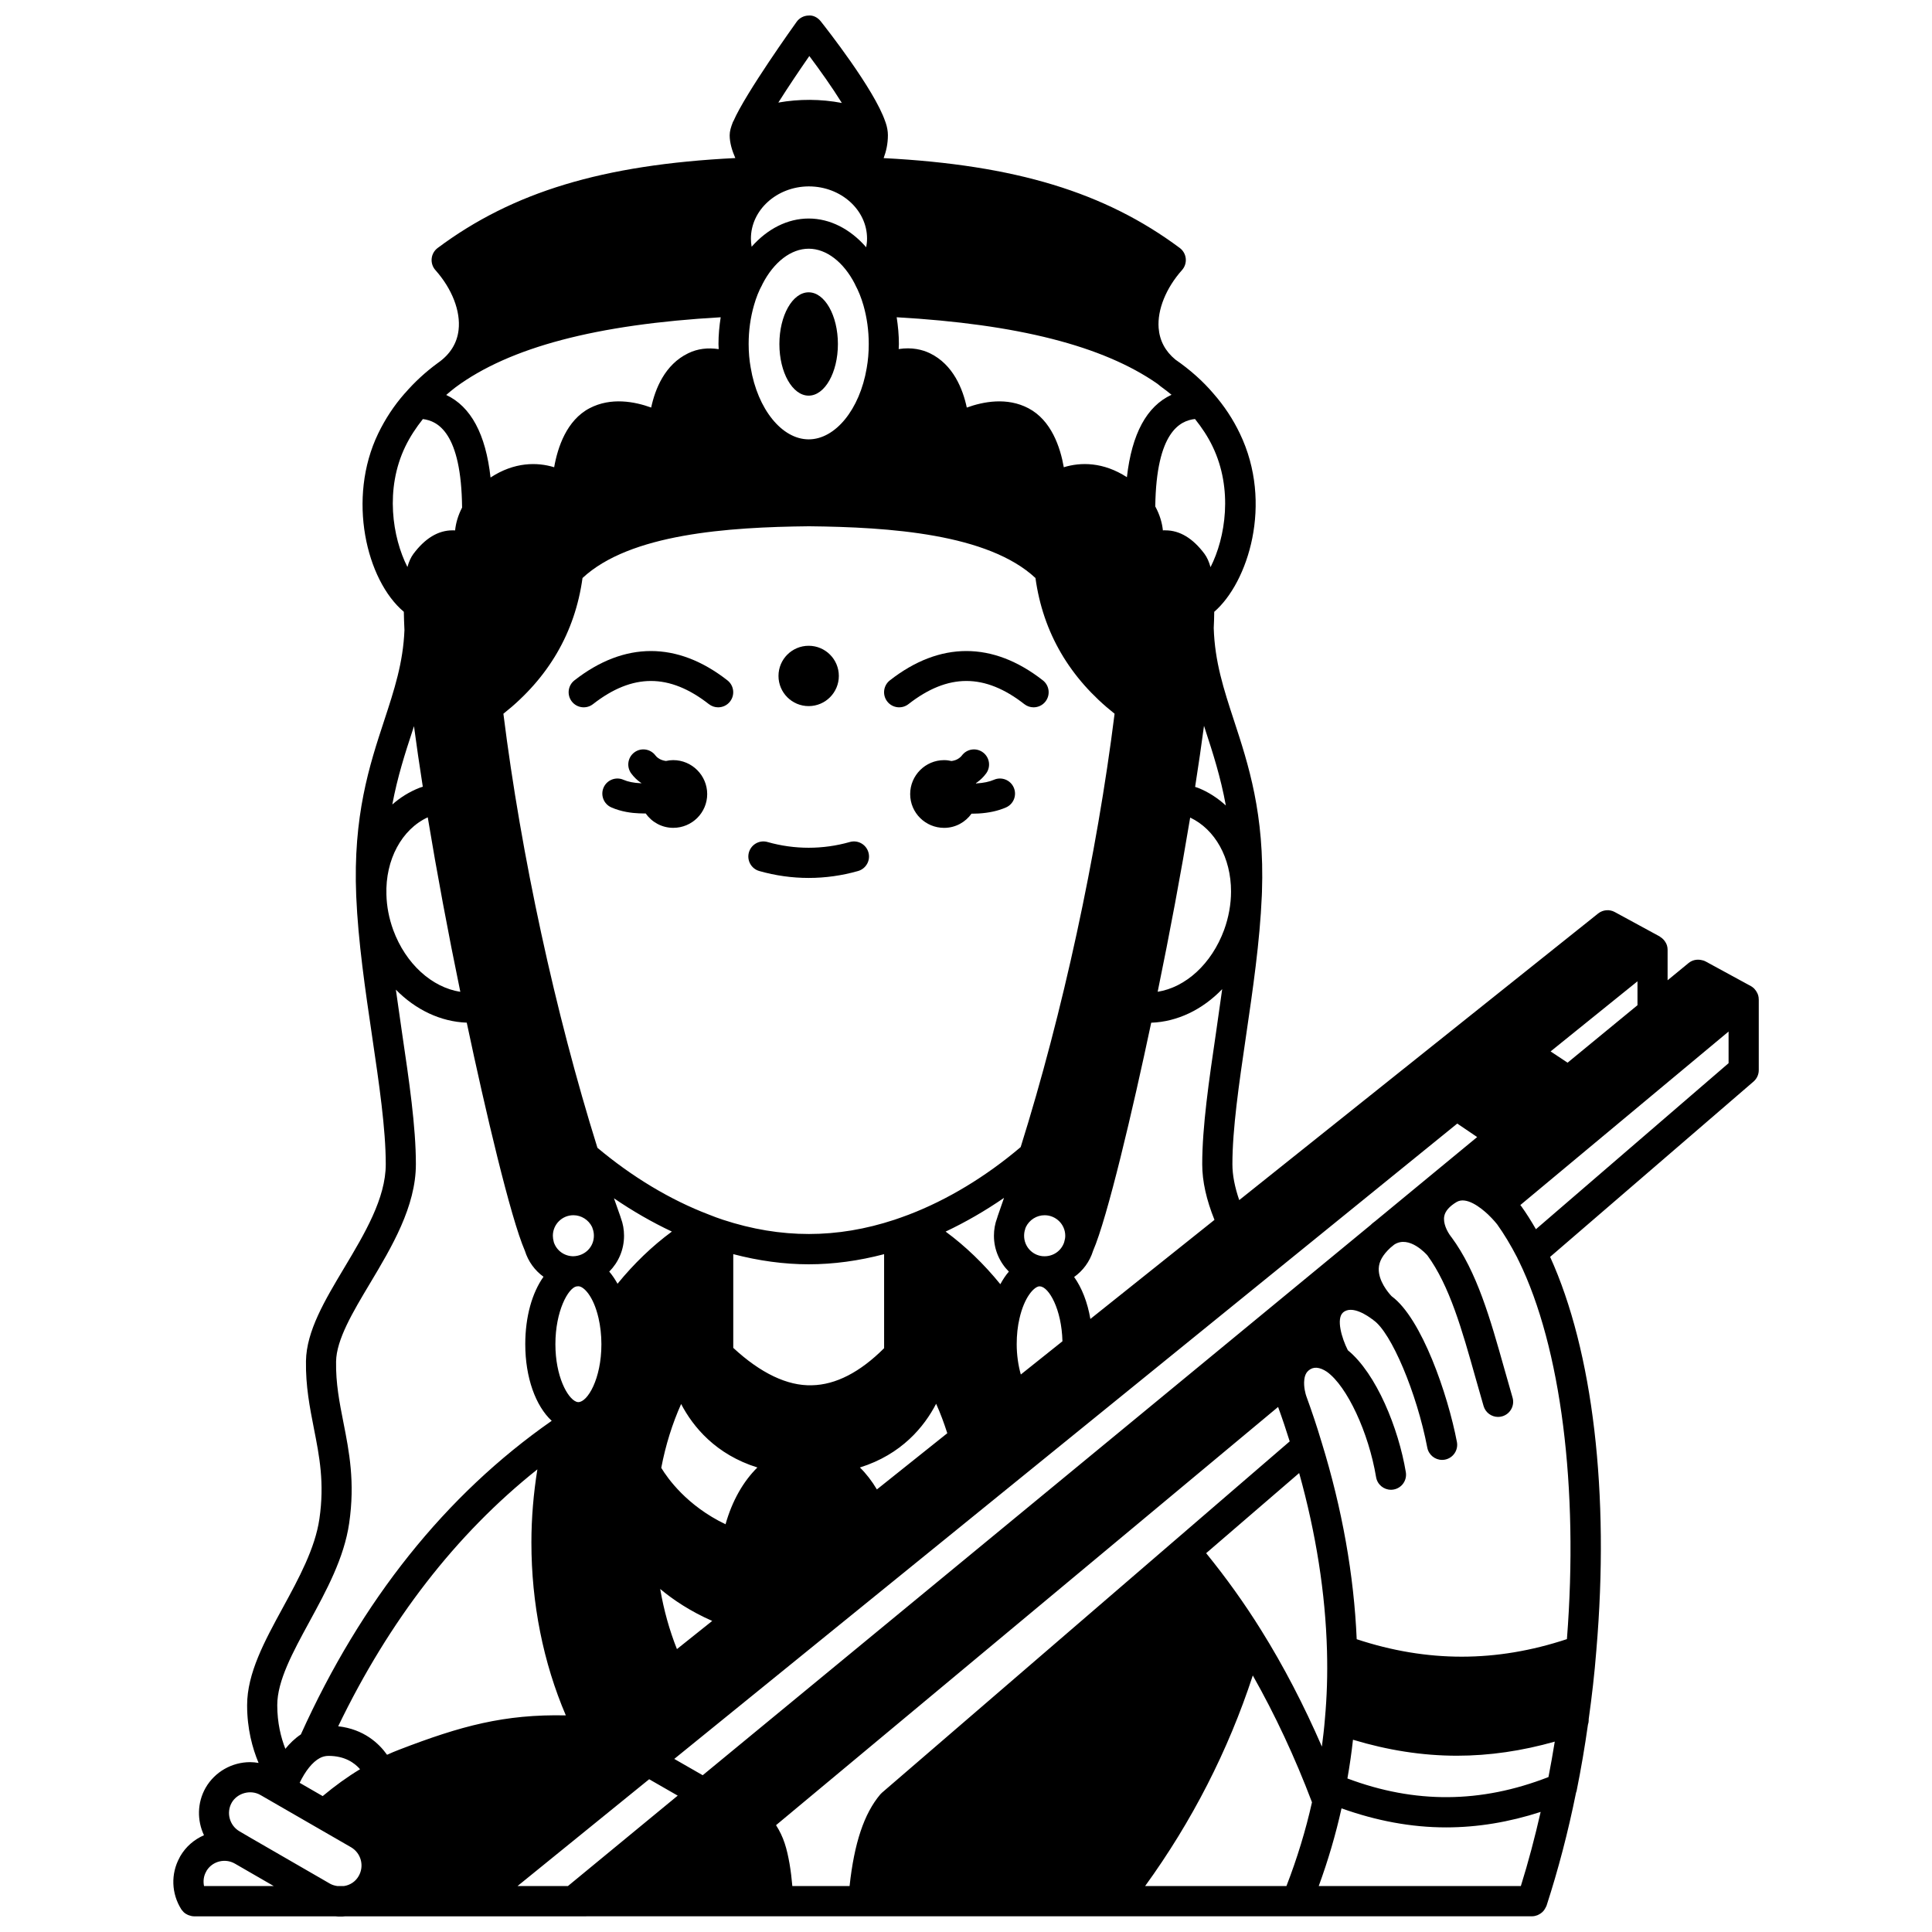 <?xml version="1.0" encoding="UTF-8"?>
<!-- Uploaded to: ICON Repo, www.svgrepo.com, Generator: ICON Repo Mixer Tools -->
<svg width="800px" height="800px" version="1.1" viewBox="144 144 512 512" xmlns="http://www.w3.org/2000/svg">
 <defs>
  <clipPath id="a">
   <path d="m189 148.09h422v503.81h-422z"/>
  </clipPath>
 </defs>
 <path d="m366.3 323.13c0 4.418-3.582 7.996-7.996 7.996-4.418 0-7.996-3.578-7.996-7.996 0-4.414 3.578-7.992 7.996-7.992 4.414 0 7.996 3.578 7.996 7.992"/>
 <path d="m358.3 248.85c4.277 0 7.754-6.117 7.754-13.672 0-7.555-3.477-13.711-7.754-13.711-4.277 0-7.754 6.156-7.754 13.711-0.004 7.555 3.477 13.672 7.754 13.672z"/>
 <path d="m322.41 345.44c-0.664 0-1.309 0.082-1.934 0.227-0.703-0.102-1.453-0.316-2.098-0.805-0.273-0.195-0.484-0.398-0.684-0.664-1.324-1.766-3.832-2.125-5.594-0.801-1.766 1.324-2.125 3.828-0.801 5.598 0.691 0.922 1.488 1.699 2.363 2.324 0.109 0.078 0.215 0.117 0.324 0.191-0.004 0.016-0.008 0.031-0.016 0.043-0.102-0.004-0.184 0.008-0.285 0.004-1.68-0.066-3.301-0.395-4.449-0.902-2.023-0.891-4.379 0.023-5.273 2.039-0.891 2.019 0.023 4.383 2.043 5.273 2.652 1.172 5.473 1.504 7.328 1.574 0.5 0.023 1.004 0.039 1.504 0.039 0.094 0 0.176-0.012 0.27-0.012 1.617 2.301 4.285 3.816 7.309 3.816 4.957 0 8.996-3.996 8.996-8.953-0.008-4.953-4.047-8.992-9.004-8.992z"/>
 <path d="m345.22 374.83c4.273 1.215 8.68 1.832 13.086 1.832s8.812-0.617 13.086-1.832c2.121-0.605 3.359-2.812 2.75-4.938-0.605-2.125-2.805-3.359-4.938-2.75-7.129 2.027-14.672 2.027-21.801 0-2.125-0.613-4.332 0.629-4.938 2.75-0.602 2.125 0.633 4.336 2.754 4.938z"/>
 <path d="m407.4 350.65c-1.215 0.527-2.75 0.848-4.566 0.957-0.062 0.004-0.117-0.004-0.18 0-0.008-0.027-0.016-0.055-0.023-0.082 0.082-0.059 0.168-0.09 0.25-0.148 0.945-0.672 1.742-1.453 2.43-2.375 1.328-1.766 0.969-4.273-0.801-5.598-1.762-1.328-4.269-0.969-5.594 0.801-0.199 0.266-0.41 0.469-0.75 0.715-0.613 0.461-1.328 0.664-2.008 0.758-0.637-0.145-1.289-0.234-1.957-0.234-4.957 0-8.996 4.039-8.996 8.996s4.039 8.953 8.996 8.953c3.008 0 5.641-1.496 7.266-3.766 0.059 0 0.121 0.008 0.184 0.008 0.555 0 1.105-0.016 1.664-0.047 2.781-0.164 5.164-0.688 7.273-1.602 2.027-0.879 2.953-3.234 2.074-5.262-0.875-2.023-3.227-2.961-5.262-2.074z"/>
 <path d="m384.75 330.6c10.477-8.18 20.223-8.18 30.703 0 0.73 0.57 1.594 0.848 2.453 0.848 1.191 0 2.367-0.527 3.152-1.535 1.359-1.742 1.051-4.254-0.691-5.613-13.258-10.359-27.281-10.359-40.539 0-1.742 1.359-2.051 3.871-0.691 5.613 1.359 1.734 3.875 2.047 5.613 0.688z"/>
 <path d="m331.86 330.6c0.73 0.57 1.594 0.848 2.453 0.848 1.191 0 2.367-0.527 3.152-1.535 1.359-1.742 1.051-4.254-0.691-5.613-13.258-10.359-27.281-10.359-40.539 0-1.742 1.359-2.051 3.871-0.691 5.613 1.359 1.734 3.867 2.047 5.609 0.688 10.48-8.18 20.23-8.18 30.707 0z"/>
 <g clip-path="url(#a)">
  <path d="m610.06 408.71c-0.004-0.09 0.016-0.172 0.008-0.262-0.035-0.379-0.141-0.738-0.277-1.082-0.031-0.078-0.074-0.148-0.113-0.227-0.176-0.367-0.398-0.703-0.676-1.004-0.047-0.051-0.082-0.109-0.137-0.16-0.254-0.246-0.539-0.473-0.863-0.648l-12.039-6.555c-0.008-0.004-0.02-0.004-0.027-0.008-0.371-0.199-0.777-0.293-1.184-0.367-1.152-0.207-2.324 0.055-3.223 0.789-0.004 0.004-0.016 0.004-0.02 0.012l-5.578 4.582v-8.09c0-0.387-0.055-0.762-0.164-1.129-0.004-0.016-0.016-0.031-0.02-0.047-0.133-0.422-0.348-0.809-0.609-1.168-0.074-0.105-0.164-0.195-0.25-0.297-0.254-0.289-0.551-0.535-0.887-0.742-0.059-0.035-0.098-0.102-0.16-0.133l-11.914-6.477c-1.402-0.766-3.144-0.617-4.406 0.387l-95.113 75.953c-1.184-3.457-1.809-6.613-1.809-9.504 0-9.387 1.742-21.246 3.582-33.809 1.816-12.371 3.695-25.16 4.211-37.34 0.004-0.055 0.016-0.352 0.016-0.406 0.016-0.242 0.027-0.484 0.023-0.582 0.719-20.641-3.598-33.816-7.41-45.441-2.734-8.344-5.094-15.555-5.371-24.52 0.078-1.531 0.117-2.945 0.133-4.301 8.914-7.695 15.73-28.676 6.789-47.25-1.809-3.793-4.176-7.371-6.992-10.578-2.777-3.277-6.191-6.316-10.117-9.031-2.676-2.223-4.156-5.031-4.414-8.355-0.367-4.832 1.945-10.574 6.195-15.348 0.746-0.836 1.102-1.945 0.992-3.062-0.117-1.117-0.691-2.129-1.59-2.801-19.82-14.75-43.551-22.004-78.473-23.809 0.652-1.738 1.129-3.754 1.129-6.082 0-1.051-0.215-2.223-0.582-3.285-0.031-0.105-0.082-0.219-0.121-0.328 0-0.004-0.004-0.008-0.004-0.012-2.891-8.512-15.645-24.723-17.105-26.566-0.781-0.984-2.016-1.652-3.231-1.508-1.25 0.027-2.418 0.648-3.148 1.668-0.551 0.766-13.531 18.895-16.746 26.316-0.031 0.066-0.094 0.113-0.121 0.184-0.539 1.383-0.875 2.461-0.875 3.574 0 1.996 0.656 4.109 1.496 6.023-35.148 1.75-59 9-78.883 23.832-0.898 0.672-1.477 1.688-1.586 2.801-0.113 1.117 0.246 2.227 0.992 3.062 4.422 4.969 6.719 10.902 6.137 15.875-0.41 3.531-2.246 6.457-5.441 8.695-0.004 0.004-0.004 0.008-0.008 0.008-0.02 0.012-0.039 0.027-0.059 0.039-3.242 2.367-6.152 5.062-8.652 7.949l-0.023 0.023c-0.051 0.059-0.117 0.117-0.168 0.176-2.75 3.137-5.09 6.68-6.949 10.535-8.312 17.219-3.144 38.902 6.793 47.25 0.027 1.527 0.078 3.129 0.164 4.848-0.352 8.688-2.68 15.781-5.375 23.992-3.887 11.816-8.285 25.215-7.41 46.426 0.516 12.184 2.406 24.984 4.234 37.363 1.852 12.555 3.598 24.406 3.598 33.785 0 9.023-5.59 18.383-11 27.43-5.148 8.617-10.02 16.762-10.145 24.719-0.105 6.633 1.016 12.32 2.094 17.824 1.469 7.441 2.852 14.469 1.465 24-1.141 7.828-5.477 15.797-9.676 23.5-4.879 8.945-9.48 17.402-9.48 25.891 0 6.234 1.391 11.348 3.035 15.285-0.738-0.125-1.484-0.207-2.234-0.207-4.848 0-9.363 2.586-11.789 6.777-2.281 4.004-2.285 8.703-0.445 12.59-2.551 1.117-4.793 2.984-6.293 5.578-0.07 0.125-0.137 0.25-0.195 0.379-2.332 4.293-2.16 9.492 0.473 13.668 0.133 0.207 0.301 0.379 0.461 0.555 0.051 0.055 0.09 0.121 0.141 0.172 0.328 0.32 0.703 0.562 1.113 0.746 0.094 0.043 0.188 0.074 0.285 0.113 0.445 0.164 0.902 0.277 1.379 0.281h0.008 37.434c0.48 0.043 0.941 0.078 1.383 0.078 0.375 0 0.816-0.043 1.246-0.078l252.18-0.012h0.008 0.012 62.336 0.012c0.492 0 0.965-0.117 1.41-0.289 0.145-0.055 0.27-0.133 0.402-0.203 0.289-0.148 0.547-0.32 0.793-0.535 0.129-0.113 0.242-0.223 0.355-0.348 0.207-0.23 0.371-0.496 0.523-0.781 0.078-0.148 0.168-0.281 0.227-0.441 0.023-0.059 0.066-0.109 0.09-0.172 3.121-9.602 5.738-19.645 7.797-29.848 0.008-0.023 0.012-0.051 0.02-0.074 0.012-0.055 0.027-0.113 0.039-0.172 0.023-0.09 0.078-0.16 0.102-0.25 1.203-5.961 2.211-11.895 3.019-17.648 0.133-0.395 0.215-0.816 0.215-1.254 0-0.051-0.02-0.102-0.02-0.148 0.879-6.246 1.562-12.293 2.004-17.938 0.008-0.082 0.012-0.164 0.02-0.242 0-0.035 0.016-0.062 0.016-0.102 0-0.016-0.004-0.027-0.004-0.043 3.562-41.602-0.906-79.289-12.25-104.26l53.906-46.461c0.879-0.758 1.387-1.863 1.387-3.027v-18.75c0.004-0.059-0.02-0.094-0.023-0.141zm-63.02 235.11h-53.562c2.488-6.801 4.516-13.715 6.039-20.59 9.199 3.293 18.445 5.047 27.691 5.047 8.371 0 16.746-1.398 25.082-4.102-1.523 6.68-3.25 13.258-5.25 19.645zm-99.57 0c12.418-17.137 21.996-35.836 28.535-55.805 5.879 10.383 11.145 21.629 15.684 33.605-1.672 7.484-3.953 14.926-6.769 22.199zm-166.32 0 34.883-28.305 7.57 4.344-29.09 23.957zm296.8-233.43-18.527 15.23-4.5-2.984 23.027-18.582zm-234.95-203.16c0-7.562 6.848-13.77 15.262-13.832 0.016 0 0.027-0.008 0.043-0.008h0.066c0.016 0 0.027 0.008 0.039 0.008 8.473 0.031 15.367 6.238 15.367 13.832 0 0.785-0.09 1.547-0.227 2.297-4.215-4.844-9.594-7.617-15.242-7.617-5.594 0-10.922 2.723-15.121 7.481-0.117-0.703-0.188-1.422-0.188-2.16zm3.023 12.164c0.02-0.035 0.016-0.078 0.035-0.117 0.004-0.008 0.012-0.012 0.02-0.023 3.012-5.848 7.578-9.344 12.238-9.344 4.668 0 9.254 3.519 12.27 9.414 0.004 0.004 0.008 0.008 0.008 0.012 0.016 0.035 0.016 0.074 0.031 0.109 0.883 1.629 1.617 3.465 2.195 5.477 0.93 3.246 1.406 6.695 1.406 10.246 0 2.219-0.18 4.367-0.547 6.41-1.848 10.926-8.312 18.855-15.367 18.855-7.078 0-13.543-7.977-15.375-19.02-0.359-1.969-0.539-4.07-0.539-6.246 0-3.555 0.473-7 1.414-10.27 0.578-2.043 1.301-3.852 2.211-5.504zm69.375 252.09c0-0.676 0.113-1.312 0.332-1.887l-0.094-0.035c0.008-0.016 0.02-0.031 0.027-0.047l0.082 0.031c0.047-0.113 0.09-0.246 0.133-0.391 0.934-1.895 2.856-3.106 4.949-3.106 3.023 0 5.477 2.438 5.477 5.438 0 0.508-0.082 1.016-0.25 1.559-0.023 0.078-0.047 0.164-0.066 0.242-0.762 2.184-2.809 3.633-5.156 3.633-0.16 0-0.316 0.008-0.555-0.02-2.777-0.277-4.879-2.606-4.879-5.418zm-124.63 1.715c-0.172-0.645-0.254-1.207-0.254-1.715 0-3 2.438-5.438 5.438-5.438 2.102 0 4.027 1.219 4.957 3.121 0.039 0.137 0.082 0.266 0.125 0.371 0.004 0.016 0.012 0.035 0.02 0.055 0.219 0.574 0.332 1.211 0.332 1.887 0 2.953-2.32 5.344-5.434 5.438-2.344 0-4.391-1.445-5.152-3.625-0.012-0.023-0.02-0.059-0.031-0.094zm11.562-25.012c-11.176-35.73-20.219-77.434-24.926-115.04 11.926-9.434 18.973-21.52 20.969-35.969 12.562-11.707 38.566-13.492 60.016-13.711 21.445 0.219 47.457 2.008 60.02 13.711 1.996 14.449 9.043 26.527 20.969 35.969-4.723 37.68-13.746 79.301-24.887 114.84-9.176 7.789-19.41 13.996-29.668 17.91-1.238 0.465-2.512 0.926-3.773 1.348-15.227 5.023-30.09 5.047-45.457 0.004-1.238-0.41-2.473-0.863-3.758-1.383-10.184-3.875-20.344-10-29.504-17.688zm42.387 84.711c-3.738 3.676-6.699 8.852-8.441 15.047-10.223-4.887-15.387-12.211-17.035-14.953 1.145-6.012 2.938-11.715 5.266-16.918 3.152 6.047 9.18 13.379 20.211 16.824zm-25.758 32.195c3.438 2.879 8.004 5.926 13.785 8.469l-9.348 7.465c-1.984-4.981-3.473-10.312-4.438-15.934zm52.926-32.195c11.051-3.457 17.066-10.828 20.199-16.887 1.113 2.469 2.086 5.082 2.957 7.809l-18.656 14.895c-1.324-2.234-2.836-4.18-4.5-5.816zm6.414-31.613c-6.383 6.371-12.816 9.703-19.145 9.824-6.496 0.203-13.613-3.223-20.832-9.91v-24.836c6.727 1.758 13.434 2.688 19.988 2.688 6.586 0 13.285-0.922 19.988-2.684zm30.801-16.957c-4.363-5.371-9.246-10.078-14.5-13.945 5.269-2.492 10.465-5.488 15.477-8.934-0.566 1.652-1.113 3.258-1.723 4.977-0.012 0.027-0.004 0.059-0.012 0.09-0.031 0.102-0.074 0.195-0.102 0.297-0.555 1.473-0.836 3.047-0.836 4.676 0 3.715 1.523 7.059 3.953 9.5-0.832 0.953-1.574 2.09-2.258 3.34zm-99.723-12.844c0-1.637-0.281-3.207-0.836-4.676-0.027-0.109-0.07-0.211-0.109-0.32-0.008-0.023-0.004-0.051-0.012-0.074-0.57-1.586-1.145-3.211-1.715-4.856 4.984 3.406 10.137 6.363 15.348 8.82-5.203 3.828-10.055 8.496-14.402 13.828-0.668-1.195-1.391-2.289-2.195-3.215 2.422-2.438 3.922-5.785 3.922-9.508zm220.81-29.727 5.277 3.574-26.949 22.23v0.004c-0.188 0.137-0.375 0.277-0.516 0.395-0.297 0.219-0.602 0.5-0.715 0.633l-177.06 145.86-7.535-4.324zm-115.66 66.5c-0.68-2.434-1.09-5.184-1.09-8.027 0-2.453 0.246-4.746 0.738-6.828 1.277-5.617 3.789-8.332 5.219-8.512 0.082 0.008 0.164 0.016 0.246 0.02 2.297 0.137 5.711 5.984 5.918 14.543zm44.883-147.59c6.594 3.113 10.828 10.648 10.828 19.586 0 3.367-0.637 6.887-1.832 10.172-3.336 9.059-10.223 15.234-17.613 16.406 3.211-15.57 6.207-31.621 8.617-46.164zm2.129-7.856c-0.242-0.102-0.555-0.18-0.82-0.273 0.898-5.762 1.691-11.191 2.356-16.188 0.121 0.363 0.227 0.719 0.348 1.086 2.023 6.176 4.062 12.508 5.438 20.027-2.152-1.961-4.594-3.566-7.32-4.652zm-18.898-82.352c-6.246-4.047-12.254-4.023-16.723-2.633-0.926-5.293-3.301-12.461-9.383-15.641-5.664-2.981-11.969-1.754-16.324-0.176-1.031-4.859-3.57-11.398-9.793-14.402-1.945-0.934-4.738-1.652-8.258-1.102 0.012-0.449 0.055-0.879 0.055-1.332 0-2.41-0.227-4.773-0.586-7.098 32.02 1.824 54.641 7.578 69.043 17.59 0.129 0.09 0.23 0.191 0.359 0.281 0.332 0.266 0.637 0.543 1.004 0.789 0.008 0.004 0.016 0.004 0.02 0.012 0.832 0.613 1.645 1.23 2.41 1.871-6.559 3.031-10.516 10.309-11.824 21.84zm-177.9-23.836c14.316-10.59 37.344-16.668 70.25-18.543-0.359 2.324-0.586 4.68-0.586 7.094 0 0.457 0.043 0.895 0.055 1.348-2.871-0.422-5.578-0.129-8.059 1.086-6.25 3-8.797 9.535-9.832 14.395-4.359-1.582-10.645-2.789-16.32 0.176-6.082 3.184-8.461 10.352-9.391 15.645-4.508-1.391-10.57-1.41-16.859 2.723-1.273-11.488-5.203-18.805-11.746-21.879 0.816-0.691 1.609-1.398 2.488-2.043zm-11.355 90.828c0.113-0.34 0.215-0.672 0.324-1.012 0.656 4.941 1.441 10.324 2.336 16.055-0.301 0.102-0.656 0.188-0.914 0.297-2.66 1.051-5.062 2.551-7.168 4.406 1.383-7.367 3.41-13.629 5.422-19.746zm-6.981 43.633c-0.301-9.238 4.066-17.305 10.953-20.488 2.422 14.66 5.363 30.426 8.633 46.246-7.481-1.156-14.457-7.348-17.785-16.395-1.121-3.094-1.723-6.231-1.801-9.363zm50.348 103.83c0.176-0.016 0.332-0.043 0.512-0.043 1.414 0 4.004 2.598 5.336 8.371 0 0 0 0.004 0.004 0.008 0.504 2.176 0.773 4.586 0.773 6.973 0 9.23-3.684 15.352-6.113 15.352-0.195 0-0.352-0.027-0.574-0.121-2.309-0.91-5.504-6.707-5.504-15.23 0-8.801 3.387-14.867 5.566-15.309zm-2.801 113.68c-16.273-0.348-27.82 2.797-44.113 9.07-1.059 0.398-2.156 0.859-3.266 1.371-2.152-3.023-6.144-6.785-12.949-7.555 13.52-28.043 31.203-50.906 52.785-68.082-1.016 6.324-1.582 12.801-1.582 19.398 0 16.137 3.144 31.828 9.125 45.797zm-65.203 11.316c0.707-0.387 1.488-0.582 2.312-0.582 4.312 0 6.875 1.836 8.359 3.531-3.363 2.027-6.672 4.426-9.906 7.125l-6.102-3.519c1.508-3.144 3.402-5.527 5.336-6.555zm124.5 28.066c-0.727-4.148-1.562-7.117-3.59-10.289l133.05-110.83 0.004 0.012c1.184 3.246 2.168 6.219 3.074 9.113l-30.25 26.066c-0.008 0.008-0.016 0.008-0.023 0.012-0.008 0.008-0.012 0.016-0.02 0.023l-77.77 67.008c-0.164 0.141-0.312 0.289-0.449 0.453-4.297 5.102-6.894 12.902-8.129 24.281h-15.168c-0.168-1.941-0.395-3.894-0.73-5.848zm201.11-23.039c-17.902 6.981-35.395 7.094-53.281 0.375 0.605-3.414 1.094-6.832 1.477-10.262 9.148 2.762 18.336 4.234 27.535 4.234 8.66 0 17.312-1.289 25.938-3.734-0.5 3.106-1.055 6.234-1.668 9.387zm-59.242-15.441c-0.191 2.453-0.488 4.918-0.805 7.371-4.777-10.988-10.145-21.336-16.078-30.836-4.441-7.144-9.258-13.848-14.59-20.422l24.648-21.234c4.473 16.039 6.961 31.863 7.375 47.109 0.168 6.309-0.016 12.184-0.551 18.012zm-62.156-105.96c-0.766-4.441-2.262-8.254-4.305-11.117 2.332-1.664 4.129-4.059 5.023-6.949 0-0.004 0-0.008 0.004-0.012 3.777-8.703 10.465-37.102 15.398-60.43 6.918-0.238 13.582-3.457 18.812-8.895-0.523 3.824-1.07 7.652-1.625 11.434-1.891 12.855-3.668 25-3.668 34.973 0 4.539 1.105 9.406 3.246 14.738zm31.84-199.23c-0.398-1.453-0.922-2.606-1.586-3.512-3.082-4.137-6.562-6.242-10.344-6.246-0.402-0.051-0.469 0.004-0.691 0.023-0.199-1.973-0.816-4.141-2.023-6.363 0.27-19.805 6.617-22.738 10.531-23.164 1.828 2.293 3.441 4.711 4.668 7.293 5.441 11.293 3.43 24.133-0.555 31.969zm-106.32-135.46c2.684 3.578 6 8.23 8.617 12.438-5.594-1.062-11.277-1.086-16.832-0.102 2.602-4.129 5.711-8.734 8.215-12.336zm-107.07 103.49c1.266-2.625 2.867-5.023 4.652-7.277 3.945 0.48 10.195 3.594 10.395 23.457-1.094 2.109-1.664 4.172-1.852 6.055-0.234-0.016-0.391-0.047-0.707-0.023-3.777 0.004-7.262 2.106-10.367 6.273-0.648 0.887-1.164 2.019-1.559 3.445-3.981-7.84-6-20.664-0.562-31.93zm-25.441 311.49c4.535-8.324 9.223-16.926 10.566-26.172 1.582-10.887 0.004-18.922-1.527-26.691-1.051-5.328-2.043-10.367-1.945-16.156 0.094-5.82 4.426-13.07 9.016-20.746 5.688-9.516 12.133-20.301 12.133-31.531 0-9.965-1.789-22.102-3.688-34.953-0.551-3.742-1.094-7.523-1.617-11.305 5.238 5.336 11.879 8.504 18.785 8.742 4.934 23.336 11.617 51.734 15.398 60.438 0 0.004 0 0.008 0.004 0.008 0.887 2.859 2.648 5.238 4.938 6.891-3.004 4.231-4.832 10.543-4.832 17.871 0 8.84 2.738 16.367 7.016 20.32-0.02 0.016-0.047 0.016-0.07 0.031-28.043 19.582-50.367 47.535-66.414 83.062-1.59 1.059-2.949 2.383-4.109 3.82-1.184-3.031-2.148-6.891-2.148-11.566-0.008-6.453 4.121-14.035 8.496-22.062zm-20.559 47.895c1.469-2.539 4.977-3.555 7.633-2.012l23.965 13.82c2.672 1.547 3.594 4.961 2.043 7.644-0.824 1.461-2.285 2.422-3.91 2.652h-1.746c-0.727-0.109-1.391-0.312-1.949-0.633l-21.152-12.215-0.004-0.004-2.812-1.648c-2.652-1.531-3.574-4.957-2.066-7.606zm-6.754 18.234c0.055-0.09 0.102-0.184 0.148-0.281 1.594-2.473 4.894-3.277 7.469-1.781l10.277 5.934h-18.48c-0.27-1.312-0.109-2.684 0.586-3.871zm360.59-61.57c-18.715 6.195-36.996 6.203-55.707 0.023-0.727-16.969-3.844-34.539-9.312-52.254-0.016-0.055-0.039-0.117-0.055-0.172-0.027-0.078-0.043-0.164-0.074-0.238-1.086-3.644-2.348-7.445-3.898-11.699-0.176-0.453-0.785-2.516-0.547-4.426 0.156-1.418 0.723-2.066 1.129-2.418 1.25-1.09 2.894-0.973 4.875 0.344 0.004 0.004 0.004 0.008 0.008 0.012 5.316 3.809 11.039 16.07 13.012 27.906 0.328 1.953 2.019 3.34 3.938 3.34 0.219 0 0.441-0.016 0.664-0.055 2.176-0.363 3.644-2.422 3.281-4.602-1.945-11.66-7.812-26.141-15.371-32.32-1.652-3.262-3.102-8.34-1.289-9.98 2.394-2.144 6.82 1.059 7.688 1.723 0.004 0.004 0.008 0.004 0.012 0.004 0.004 0.004 0.012 0.008 0.016 0.012 0.062 0.051 0.141 0.07 0.207 0.121 0.059 0.043 0.09 0.113 0.152 0.156 4.699 3.188 11.496 19.289 14.27 33.781 0.367 1.914 2.043 3.246 3.922 3.246 0.25 0 0.5-0.023 0.75-0.07 2.172-0.414 3.59-2.512 3.18-4.676-2.418-12.645-9.332-32.73-17.254-38.594-0.039-0.035-0.062-0.062-0.109-0.098-0.836-0.895-3.477-3.996-3.352-7.305 0.07-1.844 1.043-3.578 3.094-5.488l1-0.82c3.984-2.59 8.543 2.566 8.797 2.856 5.875 8.012 9.199 19.801 12.707 32.277 0.711 2.527 1.43 5.082 2.184 7.648 0.512 1.746 2.102 2.879 3.836 2.879 0.371 0 0.75-0.051 1.125-0.164 2.113-0.621 3.336-2.844 2.715-4.961-0.746-2.543-1.457-5.07-2.16-7.57-3.734-13.262-7.258-25.789-14.059-34.98-0.02-0.027-0.055-0.043-0.078-0.07-0.016-0.02-0.02-0.043-0.035-0.062-1.082-1.422-2.109-3.578-1.766-5.383 0.254-1.348 1.352-2.609 3.25-3.75 2.578-1.547 6.371 1.422 8.371 3.301 1.434 1.371 2.394 2.602 2.394 2.602 1.832 2.559 3.586 5.469 5.352 8.879 0.023 0.062 0.047 0.125 0.07 0.188 0.027 0.062 0.059 0.125 0.094 0.188 0.07 0.16 0.148 0.32 0.242 0.469 11.164 22.863 15.871 60.113 12.734 100.2zm-8.211-108.63c-1.242-2.148-2.512-4.188-3.848-6.047-0.031-0.039-0.137-0.176-0.281-0.359l55.184-45.977v8.383z"/>
 </g>
</svg>